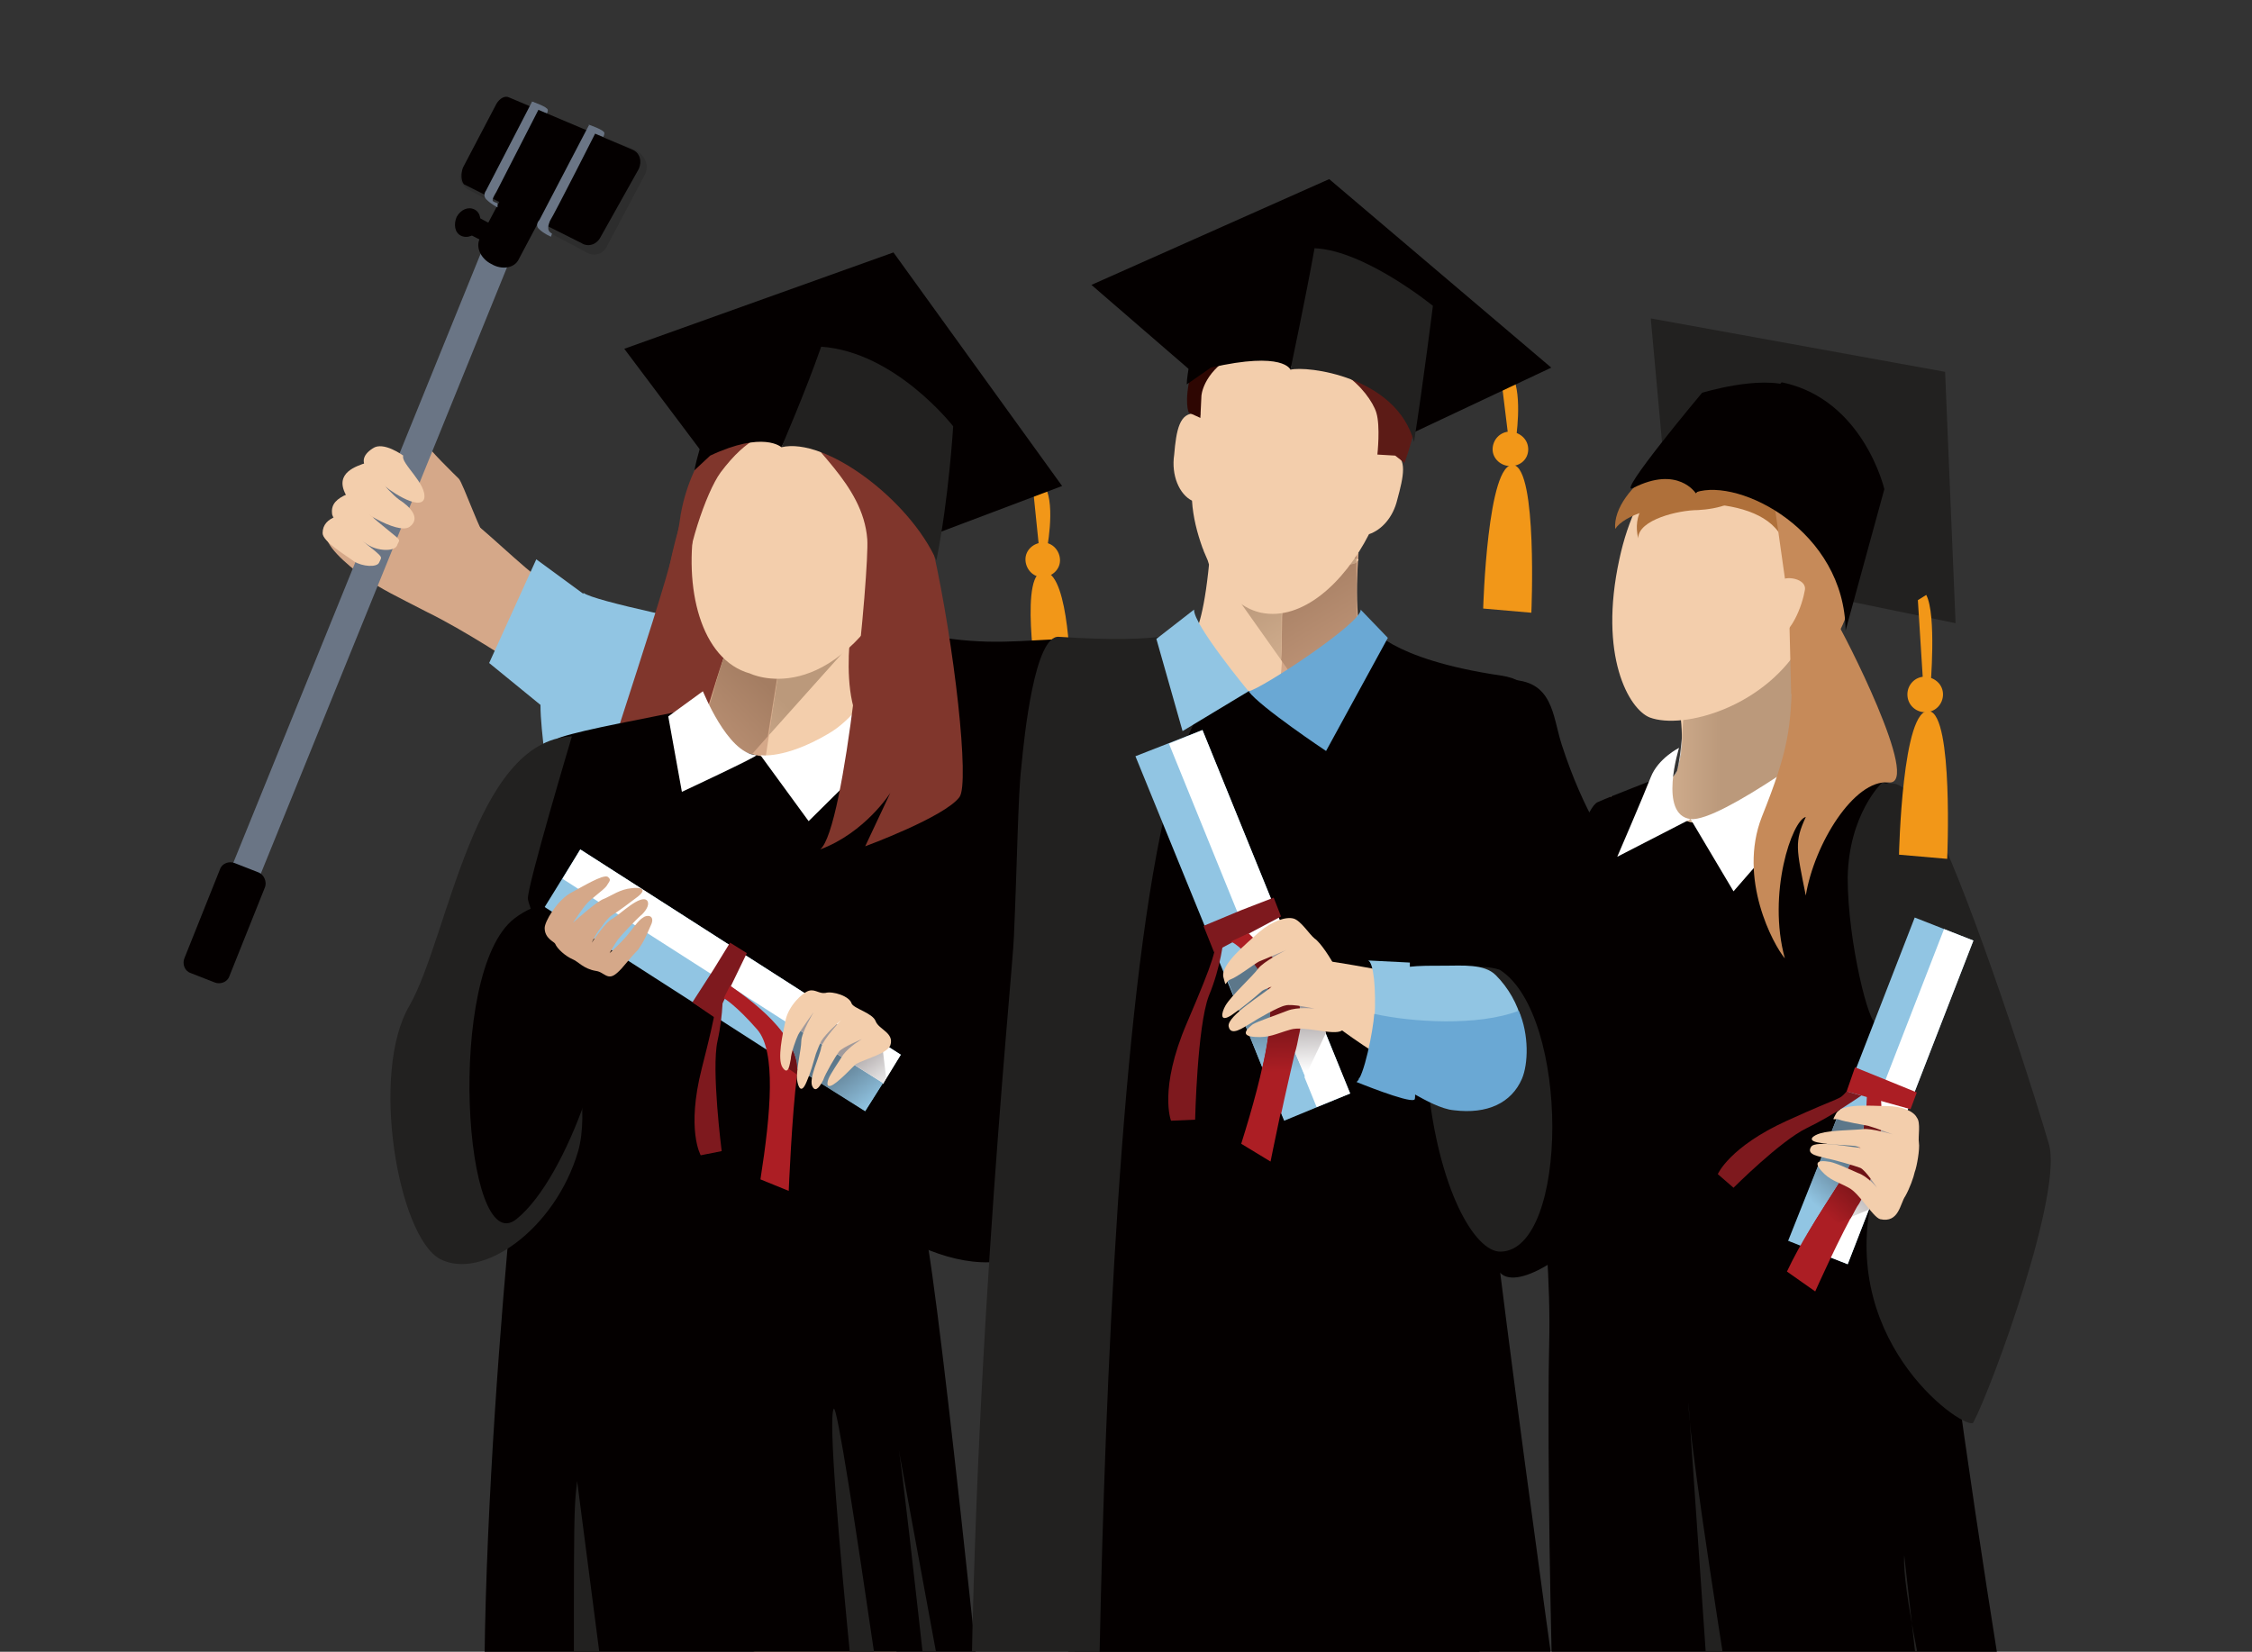 <?xml version="1.0" encoding="utf-8"?>
<!-- Generator: Adobe Illustrator 25.2.1, SVG Export Plug-In . SVG Version: 6.00 Build 0)  -->
<svg version="1.1" id="レイヤー_1" xmlns="http://www.w3.org/2000/svg" xmlns:xlink="http://www.w3.org/1999/xlink" x="0px"
	 y="0px" viewBox="0 0 215 157.7" style="enable-background:new 0 0 215 157.7;" xml:space="preserve">
<rect x="0" y="0" width="215" height="157.7" fill="#333333" stroke="none"/>
<style type="text/css">
	.st0{clip-path:url(#SVGID_2_);fill:#F29718;}
	.st1{clip-path:url(#SVGID_2_);fill:#D5A889;}
	.st2{clip-path:url(#SVGID_2_);fill:#6A7585;}
	.st3{clip-path:url(#SVGID_2_);fill:#040000;}
	.st4{clip-path:url(#SVGID_2_);fill:#2D2D2D;}
	.st5{clip-path:url(#SVGID_2_);fill:#F3CEAC;}
	.st6{clip-path:url(#SVGID_2_);fill:#91C5E3;}
	.st7{clip-path:url(#SVGID_2_);fill:#80362C;}
	.st8{clip-path:url(#SVGID_2_);fill:url(#SVGID_3_);}
	.st9{clip-path:url(#SVGID_2_);fill:url(#SVGID_4_);}
	.st10{clip-path:url(#SVGID_2_);fill:url(#SVGID_5_);}
	.st11{clip-path:url(#SVGID_2_);fill:#FFFFFF;}
	.st12{clip-path:url(#SVGID_2_);fill:#222120;}
	.st13{clip-path:url(#SVGID_2_);fill:#7E191E;}
	.st14{clip-path:url(#SVGID_2_);fill:#AC1E24;}
	.st15{clip-path:url(#SVGID_2_);fill:url(#SVGID_6_);}
	.st16{clip-path:url(#SVGID_2_);fill:url(#SVGID_7_);}
	.st17{clip-path:url(#SVGID_2_);fill:url(#SVGID_8_);}
	.st18{clip-path:url(#SVGID_2_);fill:url(#SVGID_9_);}
	.st19{clip-path:url(#SVGID_2_);fill:url(#SVGID_10_);}
	.st20{clip-path:url(#SVGID_2_);fill:url(#SVGID_11_);}
	.st21{clip-path:url(#SVGID_2_);fill:#AF703A;}
	.st22{clip-path:url(#SVGID_2_);fill:#C68A59;}
	.st23{clip-path:url(#SVGID_2_);fill:url(#SVGID_12_);}
	.st24{clip-path:url(#SVGID_2_);fill:url(#SVGID_13_);}
	.st25{clip-path:url(#SVGID_2_);fill:url(#SVGID_14_);}
	.st26{clip-path:url(#SVGID_2_);fill:url(#SVGID_15_);}
	.st27{clip-path:url(#SVGID_2_);fill:url(#SVGID_16_);}
	.st28{clip-path:url(#SVGID_2_);fill:url(#SVGID_17_);}
	.st29{clip-path:url(#SVGID_2_);fill:url(#SVGID_18_);}
	.st30{clip-path:url(#SVGID_2_);fill:url(#SVGID_19_);}
	.st31{clip-path:url(#SVGID_2_);fill:#2E0602;}
	.st32{clip-path:url(#SVGID_2_);fill:#5C1B16;}
	.st33{clip-path:url(#SVGID_2_);fill:#6AA8D4;}
	.st34{clip-path:url(#SVGID_2_);fill:url(#SVGID_20_);}
	.st35{clip-path:url(#SVGID_2_);fill:url(#SVGID_21_);}
	.st36{clip-path:url(#SVGID_2_);fill:url(#SVGID_22_);}
	.st37{clip-path:url(#SVGID_2_);fill:url(#SVGID_23_);}
	.st38{clip-path:url(#SVGID_2_);fill:url(#SVGID_24_);}
</style>
<g>
	<g>
		<defs>
			<polyline id="SVGID_1_" points="209.7,157.7 5.3,157.7 5.3,0 209.7,0 209.7,157.7 			"/>
		</defs>
		<clipPath id="SVGID_2_">
			<use xlink:href="#SVGID_1_"  style="overflow:visible;"/>
		</clipPath>
		<path class="st0" d="M99.8,46.5c1,1.9,0.1,6.2,0.1,6.2l-0.7-0.4l-0.5-4.9L99.8,46.5z"/>
		<path class="st0" d="M99,65.3l3.2-0.7c0,0-0.1-9.6-2.4-10C97.2,54.1,99,65.3,99,65.3z"/>
		<path class="st0" d="M101.2,53.5c0,0.9-0.8,1.6-1.7,1.6c-0.9,0-1.6-0.8-1.6-1.7c0-0.9,0.8-1.6,1.7-1.6
			C100.5,51.8,101.2,52.6,101.2,53.5z"/>
		<path class="st1" d="M52.2,55.8c-2.3-1.6-6.4-5.7-7.4-6.2c-1-0.6-1.6-4-3.5-4.7c-3.2-1.3-4.3-3.1-6,0.2c-0.8,1.6-3.7,4.9-4.1,5.9
			c-0.3,0.9,1.7,2.8,3.7,4.2c1.6,1.1,2.9,1.7,5.8,3.2c3.7,1.8,8.5,5,8.5,5L52.2,55.8z"/>
		<path class="st1" d="M46.6,51.7c-0.6-0.4-2.4-5.6-2.8-6c-0.3-0.3-3-2.9-3.3-3.6c-0.3-0.7-0.9-1.1-1,0c-0.1,1,1,2,1.2,3.1
			c0.2,1.1-0.5,2.4,0.5,3.5C42.3,49.7,46.6,51.7,46.6,51.7z"/>
		<path class="st2" d="M21.9,90.8c-0.2,0.6-1,0.8-1.7,0.5c-0.7-0.3-1.1-1-0.9-1.6l27-66.5c0.2-0.6,1-0.8,1.7-0.5
			c0.7,0.3,1.1,1,0.9,1.6L21.9,90.8z"/>
		<path class="st3" d="M21.9,93.2c-0.2,0.6-0.9,0.8-1.4,0.6l-2.3-0.9c-0.6-0.2-0.8-0.9-0.6-1.4l3.4-8.5c0.2-0.6,0.9-0.8,1.4-0.6
			l2.3,0.9c0.5,0.2,0.8,0.9,0.6,1.4L21.9,93.2z"/>
		<path class="st2" d="M56.2,11.9c0,0,1.5,0.5,1.5,0.8c0,0.3-0.2,0.5-0.2,0.5l-1-0.2L56.2,11.9z"/>
		<path class="st2" d="M50.8,9.7c0,0,1.5,0.5,1.5,0.8c0,0.3-0.2,0.5-0.2,0.5l-1-0.2L50.8,9.7z"/>
		<path class="st4" d="M57.9,23.6c-0.4,0.7-1.2,0.9-1.9,0.5l-11.3-6c-0.4-0.2-1-1-0.7-1.5l3.5-6.4c0.3-0.5,0.8-0.8,1.3-0.7l11.8,4.8
			c0.7,0.3,1.5,1.3,1,2.3L57.9,23.6z"/>
		<path class="st3" d="M57.3,22.7c-0.4,0.7-1.2,0.9-1.8,0.5l-11.2-5.6C44,17.3,44,16.5,44.2,16l3.2-6.1c0.3-0.5,0.8-0.8,1.2-0.6
			l11.8,5c0.7,0.3,0.9,1.1,0.6,1.8L57.3,22.7z"/>
		<path class="st3" d="M49.5,24.8c-0.4,0.8-1.6,1-2.6,0.4c-1-0.5-1.5-1.6-1.1-2.4l4.4-8.3c0.4-0.8,1.6-1,2.6-0.4
			c1.1,0.6,1.6,1.6,1.1,2.4L49.5,24.8z"/>
		<path class="st3" d="M45.7,21.8c-0.3,0.7-1.1,1-1.7,0.7c-0.6-0.3-0.7-1.1-0.4-1.8c0.4-0.7,1.1-1,1.7-0.7
			C45.9,20.3,46,21.1,45.7,21.8z"/>
		<polygon class="st3" points="47.2,23.6 44.3,22.1 45.2,20.5 48,22 		"/>
		<path class="st2" d="M47.5,19.4c-0.5-0.2-0.7-0.1-0.1-1.1c0.4-0.8,4.2-8.2,4.2-8.2l-0.8-0.4l-4.4,8.5c0,0-0.4,0.5,0.1,0.9
			c0.4,0.4,1,0.7,1,0.7L47.5,19.4z"/>
		<path class="st2" d="M52.7,22.3c-0.6-0.3-0.3-0.9-0.2-1.2c0.5-0.8,4.5-8.7,4.5-8.7l-0.8-0.4l-4.7,9c0,0-0.5,0.5,0,0.9
			c0.4,0.4,1.1,0.7,1.1,0.7L52.7,22.3z"/>
		<path class="st5" d="M38.5,43.5c-0.3,0.7,2.3,2.7,2,4.1c-0.4,1.3-3.7-1-4.1-1.5c-0.4-0.5-3-1.9-0.8-3.3
			C36.6,42.1,38.5,43.5,38.5,43.5z"/>
		<path class="st5" d="M34.9,44.2c-0.8,0.3-3,0.9-1.9,3c0.7,1.3,5,3.9,6.1,3.1c1.1-0.8,0.1-1.9-1-2.6C37,46.9,34.9,44.2,34.9,44.2z"
			/>
		<path class="st5" d="M33.1,47.2c-0.9,0.4-1.5,0.9-1.4,1.8c0,0.9,2.5,2.4,3.4,3c0.9,0.6,2.5,0.7,2.8,0.1c0.2-0.6,0.5-0.4-0.5-1.2
			c-1-0.8-1.7-1.4-2.5-2.1C34.1,48,33.1,47.2,33.1,47.2z"/>
		<path class="st5" d="M32.1,49.3c-0.8,0.3-1.3,0.8-1.3,1.6c0,0.8,2.2,2.1,3,2.7c0.8,0.5,2.2,0.6,2.4,0.1c0.2-0.5,0.4-0.4-0.4-1.1
			c-0.9-0.7-1.5-1.2-2.1-1.9C33,50,32.1,49.3,32.1,49.3z"/>
		<path class="st6" d="M71.4,60.4c-4.3-0.9-14.7-3-15.7-3.8l0,0.1l-4.5-3.3l-4.5,9.9l4.9,4c0,1.4,0.2,3,0.4,4.9
			c0.4,3.4,12.2,9.7,15.4,8.8C70.6,80,75.7,61.3,71.4,60.4"/>
		<path class="st3" d="M102,61c-4.5,0.1-7.5,0.7-13.1-0.3c-5.6-1.1-13.9,22.2-13.9,22.2l28.9,0.5L102,61z"/>
		<path class="st5" d="M93.5,222.1c-0.6-1.5-1.8-27.5-5.6-40.6c-1.6-5.5-2-20.5-2.4-24.9c-0.4-4.4-16.5,2.2-16.5,2.2
			c0.8,7.2,5,19.6,5.4,23.3c2.6,21.5,9.6,27.1,12,42.8c1,6.4,3.9,20.4,11.4,14.4C101.9,236.1,95.9,228.2,93.5,222.1z"/>
		<path class="st3" d="M91.3,70.6c1.9,0,4.8,6.4,5.9,11c1.1,4.6,7.2,36.4-0.5,38.6c-7.8,2.1-18.7-6.6-20.4-12.3
			c-1.7-5.7,2.4-14.2,3.5-13.9c1.1,0.3,8.3,2.9,8-2.1c-0.3-5.1-0.5-12.6-0.3-15.3C87.8,73.8,91.3,70.6,91.3,70.6"/>
		<path class="st7" d="M69.3,40.2c0.6-0.7-3.6,3.5-4.4,9.5c-0.7,5.2-6.3,20.1-11.8,39.1c-0.9,3.1,34.2-13.4,34.7-15
			c0.4-1.6-2.5-29.3-2.5-29.3L69.3,40.2"/>
		<path class="st1" d="M76.5,79c1.8-1.1,1.4-20.7,1.4-20.7l-7.3-0.5l-3.1,10l-0.4,0.4C53.7,73.1,73.9,80.6,76.5,79"/>
		<polygon class="st3" points="85.3,24.1 101.4,46.4 76.5,55.8 59.6,33.3 		"/>
		<path class="st5" d="M85,71.2c-5.7-0.7-3.6-12.3-3.6-12.3L75,59.7l-3.4,22.5C75.7,84.1,87.9,71.5,85,71.2"/>
		
			<linearGradient id="SVGID_3_" gradientUnits="userSpaceOnUse" x1="-494.54" y1="-309.497" x2="-493.54" y2="-309.497" gradientTransform="matrix(24.137 -23.354 -23.354 -24.137 4767.033 -18944.205)">
			<stop  offset="0" style="stop-color:#80362C"/>
			<stop  offset="0.527" style="stop-color:#622820"/>
			<stop  offset="1" style="stop-color:#622820"/>
		</linearGradient>
		<path class="st8" d="M67.8,67c-0.2,0.5-0.3,0.9-0.5,1.1l0.2-0.2L67.8,67 M81.2,59.9c-0.1,0.5-0.1,1.1-0.2,1.8l1-1.2
			C81.8,60.3,81.5,60.1,81.2,59.9 M71.5,56c-0.8,0-1.3,0.3-1.1,0.9c0,0-1,4.7-2,8l2.2-7.1l7.3,0.5c0,0,0,0.3,0,0.9l1.9-0.3
			C77.1,57.4,73.3,56,71.5,56"/>
		
			<linearGradient id="SVGID_4_" gradientUnits="userSpaceOnUse" x1="-494.54" y1="-309.531" x2="-493.54" y2="-309.531" gradientTransform="matrix(24.137 -23.354 -23.354 -24.137 4767.033 -18944.205)">
			<stop  offset="0" style="stop-color:#D5A889"/>
			<stop  offset="0.527" style="stop-color:#A47D62"/>
			<stop  offset="1" style="stop-color:#A47D62"/>
		</linearGradient>
		<path class="st9" d="M70.6,57.9L68.4,65c-0.2,0.8-0.4,1.5-0.6,2.1l-0.3,0.9l-0.2,0.2c-0.1,0.1-0.1,0.2-0.2,0.2l0,0l0,0
			c-0.2,0.1-0.5,0.2-0.8,0.3c1,1,2.7,2.7,5.5,3.3l1.5-1.7L75,59.7l3-0.4c0-0.6,0-0.9,0-0.9L70.6,57.9"/>
		
			<linearGradient id="SVGID_5_" gradientUnits="userSpaceOnUse" x1="-494.54" y1="-309.593" x2="-493.54" y2="-309.593" gradientTransform="matrix(24.137 -23.354 -23.354 -24.137 4767.033 -18944.205)">
			<stop  offset="0" style="stop-color:#F3CEAC"/>
			<stop  offset="0.527" style="stop-color:#BB997B"/>
			<stop  offset="1" style="stop-color:#BB997B"/>
		</linearGradient>
		<path class="st10" d="M79.9,59l-1.9,0.3l-3,0.4l-1.6,10.5l7.7-8.6c0-0.7,0.1-1.3,0.2-1.8C80.8,59.6,80.3,59.3,79.9,59"/>
		<path class="st5" d="M82.6,35.2c-9-3.1-14.2,3.5-15.8,11.6c-0.1,0.3-0.4,2.3-0.4,2.7c-1.2,6.6,0.5,13.5,5.2,14.8
			c0,0,7.7,3.8,14.5-9.4C89.9,47.6,92.3,38.5,82.6,35.2z"/>
		<path class="st7" d="M80.9,40.8c-3.9,1.8-7-2.5-12.1,4.3c-1.4,1.9-3.4,7.9-3.3,10.8c0.1,3-1.8-0.6-1.8-0.6S65.8,40,75.2,35.8
			c4-1.8,10-0.2,10,0.3C85.2,36.7,80.9,40.8,80.9,40.8z"/>
		<path class="st3" d="M65.4,67.8c-3.7,0.8-9.5,1.8-11.9,2.6c-2.4,0.8-3.6,12.9-4.4,17.3c0,0,1.3,12.5,0.9,16.1
			c-1.5,12.7-6,59.7-2.4,78.6c0,0,7.8,1.2,12.9-0.1c5.1-1.3,9.1,0.5,11.5,2.1c2.4,1.6,10.4-0.3,12.6-0.8c2.1-0.5,11-2.1,11-2.1
			s-5-50.1-7-62.5c-2.4-15.7-0.3-22.8,2.4-29.7c2.7-7,0.3-16.7,0.3-16.7s-5.6-3-7-3.2c-0.6-0.1-1.4,0.7-2.8,1.5
			c-1.7,1-4.4,2-8.8,1.3C67.9,71.4,65.9,67.7,65.4,67.8"/>
		<path class="st11" d="M72.6,72.1l4.6,6.3l9.6-9.5l-3.8-2.9c0,0-1.5,2.7-4,4.1C74.9,72.5,72.6,72.1,72.6,72.1z"/>
		<path class="st11" d="M72.2,72.1c0.4,0-7.1,3.5-7.1,3.5l-1.3-7.2l3.3-2.4C67.1,65.9,69.4,71.9,72.2,72.1z"/>
		<path class="st12" d="M60.4,182.3c-2.7,0.8-5.6,0.5-5.6,0.5c0-38-0.1-38,0.3-41.4L60.4,182.3z"/>
		<path class="st12" d="M79.6,134.5c-1.1,1.7,4.3,49.4,4.3,49.4l3.2-0.5C87.1,183.4,80.2,133.6,79.6,134.5z"/>
		<path class="st12" d="M85.8,138.4c0.5,2.4,5,44.2,5,44.2l3-0.8L85.8,138.4z"/>
		<path class="st7" d="M89.1,52.6c0.5-3.1,1-8.7-3.1-14.1c-3.9-5.1-7.6-4.1-7.9-3.4c-0.2,0.5-2.4,4.4-2.4,4.4
			c1.4,3.2,6.7,6.6,7.1,12c0.2,2.9-2.1,27.7-4.5,29.6c4.3-1.6,6.7-5.4,6.7-5.4l-2.4,5.1c0,0,7.6-2.8,9-4.7
			C92.6,74.8,91.1,61.5,89.1,52.6z"/>
		<path class="st12" d="M54.6,70.3C45.2,70.7,42.8,89.5,39.1,96c-3.8,6.4-1.1,22,2.9,24.2c4,2.1,11-2.8,13.2-10.3
			c2.1-7.5-4.8-23-4.8-24.1C50.3,84.7,54.6,70.3,54.6,70.3z"/>
		<path class="st3" d="M49.1,87.7c-6.6,5.1-4.8,32.7,0.2,28.7c5-4,9.6-18.3,8.6-23.1C57,88.5,53.8,84.1,49.1,87.7z"/>
		<polyline class="st6" points="52,86.6 82.5,106.2 86,100.7 55.4,81.1 52,86.6 		"/>
		<polyline class="st11" points="53.7,83.9 84.3,103.5 86,100.7 55.4,81.1 53.7,83.9 		"/>
		<polygon class="st13" points="71.3,91 69.7,90 68.1,92.6 66.1,95.7 68.3,97.2 		"/>
		<path class="st13" d="M68.3,94.3c0.2,1.2,0.2,1.8-1.3,7.7c-1.5,5.9-0.1,8.3-0.1,8.3l2-0.4c0,0-1-7.8-0.4-10.5
			c0.6-2.7,0.5-4.9,0.5-4.9L68.3,94.3z"/>
		<path class="st14" d="M69.7,94.1c1.7,1.2,6.8,4.7,6.4,8.5c-0.5,3.8-0.8,11.1-0.8,11.1l-2.7-1.1c1-6.4,1.5-12.2-0.3-14.3
			c-2.1-2.4-3.2-3-3.2-3L69.7,94.1"/>
		
			<linearGradient id="SVGID_6_" gradientUnits="userSpaceOnUse" x1="-510.702" y1="-303.39" x2="-509.702" y2="-303.39" gradientTransform="matrix(-5.684 -7.628 -7.628 5.684 -5133.399 -2063.414)">
			<stop  offset="0" style="stop-color:#040000"/>
			<stop  offset="0.207" style="stop-color:#040000"/>
			<stop  offset="0.788" style="stop-color:#030000"/>
			<stop  offset="1" style="stop-color:#030000"/>
		</linearGradient>
		<path class="st15" d="M76.1,102c0,0.2,0,0.4,0,0.6l9.4,6.9l-0.8-6.6l-0.3,0.5l0,0l-1.7,2.7L76.1,102"/>
		
			<linearGradient id="SVGID_7_" gradientUnits="userSpaceOnUse" x1="-510.702" y1="-303.377" x2="-509.702" y2="-303.377" gradientTransform="matrix(-5.684 -7.628 -7.628 5.684 -5133.399 -2063.414)">
			<stop  offset="0" style="stop-color:#91C5E3"/>
			<stop  offset="0.207" style="stop-color:#91C5E3"/>
			<stop  offset="0.788" style="stop-color:#5C778A"/>
			<stop  offset="1" style="stop-color:#5C778A"/>
		</linearGradient>
		<path class="st16" d="M75.9,98.1l-0.5,1.6c0.4,0.7,0.7,1.5,0.7,2.3l6.5,4.1l1.7-2.7L75.9,98.1"/>
		
			<linearGradient id="SVGID_8_" gradientUnits="userSpaceOnUse" x1="-510.702" y1="-303.59" x2="-509.702" y2="-303.59" gradientTransform="matrix(-5.684 -7.628 -7.628 5.684 -5133.399 -2063.414)">
			<stop  offset="0" style="stop-color:#FFFFFF"/>
			<stop  offset="0.207" style="stop-color:#FFFFFF"/>
			<stop  offset="0.788" style="stop-color:#A19A9B"/>
			<stop  offset="1" style="stop-color:#A19A9B"/>
		</linearGradient>
		<polyline class="st17" points="76.3,96.6 75.9,98.1 84.3,103.4 84.3,103.5 84.6,102.9 84.3,100.4 78.1,96.7 76.3,96.6 		"/>
		
			<linearGradient id="SVGID_9_" gradientUnits="userSpaceOnUse" x1="-510.702" y1="-303.077" x2="-509.702" y2="-303.077" gradientTransform="matrix(-5.684 -7.628 -7.628 5.684 -5133.399 -2063.414)">
			<stop  offset="0" style="stop-color:#AC1E24"/>
			<stop  offset="0.207" style="stop-color:#AC1E24"/>
			<stop  offset="0.788" style="stop-color:#6D1216"/>
			<stop  offset="1" style="stop-color:#6D1216"/>
		</linearGradient>
		<path class="st18" d="M75.4,99.7l-0.6,2l1.3,0.9c0-0.2,0-0.4,0-0.6C76.1,101.2,75.8,100.5,75.4,99.7"/>
		<path class="st5" d="M85,99.8c0.4-1.2-1.1-1.5-1.4-2.3c-0.3-0.8-2.1-1.2-2.3-1.7c-0.2-0.7-1.8-1.2-2.5-1c-0.6,0.1-1-0.4-1.6-0.2
			c-0.6,0.2-1.9,1.4-2.2,2.8c-0.3,1.4-0.8,3.7-0.3,4.5c0.6,0.9,0.7-0.4,0.8-0.8c0-0.5,0.5-1.9,0.7-2.3c0.2-0.4,1.5-2.2,1.5-2.2
			s-1.2,2-1.2,2.8c0,0.8-0.5,2.7-0.4,3.7c0.1,0.7,0.4,1.4,0.9,0.2c0.4-0.9,0.6-1.7,0.9-2.7c0.1-0.3,0.4-1,0.5-1.2
			c0.5-0.8,1.9-2,1.9-2s-1.7,1.8-1.9,2.6c-0.1,0.8-1.3,3.1-0.8,3.8c0.3,0.5,0.7-0.1,1-0.7c0.2-0.6,1.2-2.3,1.5-2.7
			c0.3-0.4,2.2-1.2,2.2-1.2s-1.2,0.7-1.8,1.5c-0.5,0.8-1.2,1.8-1.4,2.3c-0.2,0.5-0.2,1.1,0.8,0.3c0.6-0.5,0.9-0.8,1.8-1.7
			C82.6,101.1,84.7,100.6,85,99.8z"/>
		<path class="st1" d="M58.9,92.9c-0.9,0.8-1.2-0.1-2-0.2c-1.2-0.2-1.7-0.9-2.2-1.1c-0.7-0.3-1.5-1-1.7-1.5c-0.1-0.2-1-0.5-1-1.5
			c0-0.6,1.1-2.5,2.4-3.3c1.3-0.7,3.1-1.8,3.6-1.6c0.4,0.3,0.2,0.4-0.1,0.9c-0.3,0.4-1.6,1.3-1.9,1.7c-0.3,0.3-1.3,1.8-1.3,1.8
			s2.3-2.1,3-2.3c0.7-0.3,1.5-0.9,2.6-1c0.7-0.1,1.6,0,0.6,0.8c-0.8,0.6-1.7,1.3-2.5,1.8c-0.3,0.2-0.8,0.8-0.9,1
			c-0.6,0.7-1,1.6-1,1.6s1.3-2,2-2.3c0.7-0.4,2.7-2.4,3.3-1.7c0.2,0.3,0,0.8-0.5,1.3c-0.5,0.4-2,2-2.3,2.4c-0.3,0.4-0.8,1.3-0.8,1.3
			s1-0.9,1.6-1.6c0.6-0.7,1.1-1.5,1.6-1.8c0.4-0.3,1.1-0.2,0.8,0.6c-0.5,1.1-0.6,1.5-1.3,2.5C60,91.6,59.5,92.4,58.9,92.9z"/>
		<path class="st3" d="M66.3,44.9c0.3-1.8,2.7-9.7,4.1-10.4c2.4-1.2,6.2-2.1,7.8-1.1c-1,5-3.6,9.3-3.6,9.3s-1.7-1.6-6.8,0.8
			L66.3,44.9z"/>
		<path class="st12" d="M74.6,42.7c4.2-1,12.2,5,14.8,10.8c1.2-6,1.6-12.8,1.6-12.8s-5.5-7.1-12.6-7.6
			C76.9,37.4,74.6,42.7,74.6,42.7z"/>
		<path class="st5" d="M181.5,82.4c-1.2-2.8-7-7.8-8.2-8.5c0,0-1.9-6.1-1.5-14.7l-6,6.4v0l0,0l0,0v0l-5.8,0.3c0.9,3.9,0.6,6.4,0,8.1
			c-4.8,3.2-6.2,2-6.2,2C150.4,90.6,182.7,85.2,181.5,82.4"/>
		
			<linearGradient id="SVGID_10_" gradientUnits="userSpaceOnUse" x1="-489.976" y1="-310.044" x2="-488.976" y2="-310.044" gradientTransform="matrix(24.497 0 0 -24.497 12151.526 -7527.308)">
			<stop  offset="0" style="stop-color:#FFFFFF"/>
			<stop  offset="7.692310e-02" style="stop-color:#FFFFFF"/>
			<stop  offset="0.643" style="stop-color:#C4BEB7"/>
			<stop  offset="1" style="stop-color:#C4BEB7"/>
		</linearGradient>
		<path class="st19" d="M160.6,70.1c-0.1,1.3-0.3,2.8-0.5,3.5c-0.1,0.2-0.2,0.3-0.3,0.5c0.1-0.1,0.2-0.1,0.2-0.2
			C160.4,72.9,160.6,71.7,160.6,70.1 M167,64.3l-2.8,1.3l1.6-0.1v0l0,0l0,0v0L167,64.3 M173.2,61.4l-1.4,0.6c0,3.8,0.5,6.9,0.9,8.9
			L173.2,61.4"/>
		
			<linearGradient id="SVGID_11_" gradientUnits="userSpaceOnUse" x1="-489.976" y1="-310.146" x2="-488.976" y2="-310.146" gradientTransform="matrix(24.497 0 0 -24.497 12151.526 -7527.308)">
			<stop  offset="0" style="stop-color:#F3CEAC"/>
			<stop  offset="7.692310e-02" style="stop-color:#F3CEAC"/>
			<stop  offset="0.643" style="stop-color:#BB997B"/>
			<stop  offset="1" style="stop-color:#BB997B"/>
		</linearGradient>
		<path class="st20" d="M171.8,62.1l-4.8,2.2l-1.2,1.2v0l0,0l0,0v0l-1.6,0.1l-3.4,1.6c0,0-0.1,1.4-0.2,2.9c0,1.6-0.2,2.9-0.6,3.8
			c-0.1,0.1-0.2,0.1-0.2,0.2c-0.2,0.2-0.5,0.4-0.8,0.6c-0.2,1,0,2.7,2.1,3.6c0.3,0.1,0.6,0.2,0.9,0.2c3.3,0,9.3-4.8,10.6-5.8
			l0.1-1.6C172.3,68.9,171.9,65.8,171.8,62.1"/>
		<path class="st3" d="M159.2,73.9c-1.9,0.8-4.9,1.9-6.7,2.7c-1.8,0.9-5.9,16.4-6.4,21.6c-0.5,5.1,2.1,18.3,1.8,30.2
			c-0.3,11.9,0.5,60.2,2.4,62.9c2.9,0.2,11,0.7,19.5,0.5c0.8,0,0.9-1,1.7-1c4.5-0.1,9.1-0.1,13.1-0.3c0.4,0,0.7,0.1,1.1,0.3
			c0.4,0.2,0.7,0.3,1,0.3c4.5-0.2,8-1.3,9.3-2.1c-4.6-24.3-13.8-82.7-12.5-93.5c0.8-6.8-3.2-20.7-3.2-20.7l-7.4-2.3
			c0,0-8.6,7.2-11.8,5.9C157.8,76.9,159.2,73.9,159.2,73.9"/>
		<path class="st12" d="M179.7,74.7c0.3,0.1,0.5,0.1,0.7,0.1c0.6,0,1.3-0.1,3.6,2.9c2.2,2.8,8.4,20.7,11.6,31.5
			c1.4,4.6-5.4,23.2-7.2,26.6c-0.5,1-12.8-7.2-9.7-21.4c0.9-4.2,3.1-3.8,1.5-5.1c-1.5-1.1-0.8-11.9-1.1-11.7
			c-0.6,0.5-2.7-7.6-2.7-13.8C176.5,77.7,179.7,74.7,179.7,74.7"/>
		<path class="st11" d="M161.4,78.2l4.1,6.9l10-11.5v-3.5C175.4,70.1,164.3,78.5,161.4,78.2z"/>
		<path class="st11" d="M161.4,78.2l-7,3.6c0,0,2.5-5.8,3.2-7.6c0.7-1.8,2.7-2.8,2.7-2.8S158.3,77.8,161.4,78.2z"/>
		<polygon class="st12" points="158.7,42.5 157.6,30.4 185.7,35.5 186.7,59.5 160.5,54.1 		"/>
		<path class="st5" d="M172.2,61.1c-3.5,6.4-11.5,8.6-14.7,7.4c-2-0.8-4.9-5.9-2.9-15.1c1.6-7.5,6.2-13.8,15.1-10.3
			C178.1,46.5,175.9,54.4,172.2,61.1z"/>
		<path class="st21" d="M169.8,50.8c-2.9-4.1-13.8-3-15.6-0.3c-0.3-4,6.9-8.5,11-8.6c7.3-0.2,7.8,2.7,7.1,4.8
			C171.5,49.6,169.8,50.8,169.8,50.8z"/>
		<path class="st22" d="M172.4,45c2.7-0.1,8.2,8,2.1,17.2c-3.7,5.6-3.5,3.9-3.5,3.9l-0.2-8.1l-1.5-10.6L172.4,45z"/>
		<path class="st5" d="M170,55.5c0.3-0.6,2.6-0.3,2.3,0.9c-0.2,1.2-1.3,4.7-3.4,4.7C167.6,61.1,170,55.5,170,55.5z"/>
		<path class="st21" d="M167.4,46c-1,2.1-3.5,2.6-5.3,2.7c-1.8,0-5.7,0.9-5.7,2.7c-0.5-2.1,0.3-4.3,4.6-5.8
			C165.3,44.1,167.4,46,167.4,46z"/>
		<path class="st22" d="M171.1,64.1c-0.1,5.4-0.3,7.4-2.9,13.9c-2.3,5.9,1.1,12.2,2.2,13.5c-1.7-6.2,0.7-13.2,2-13.5
			c-1.1,2.4-0.9,3,0,7.5c0.8-4.9,4.6-11.1,7.9-10.8c3.3,0.4-4.5-14.7-4.9-15.2C174.9,59.1,171.1,64.1,171.1,64.1z"/>
		<path class="st0" d="M183.9,56.8c1,1.9,0.4,8.8,0.4,8.8l-0.7-0.4l-0.5-7.9L183.9,56.8z"/>
		<path class="st0" d="M181.3,81.6l4.6,0.4c0,0,0.6-13.7-1.7-14.1C181.6,67.4,181.3,81.6,181.3,81.6z"/>
		<path class="st0" d="M185.5,66.3c0,0.9-0.7,1.7-1.7,1.7c-0.9,0-1.7-0.7-1.7-1.7c0-0.9,0.7-1.7,1.7-1.7
			C184.8,64.7,185.5,65.4,185.5,66.3z"/>
		<path class="st3" d="M155.9,46.6c-1.7,0.8,6.6-9.1,6.6-9.1s5.5-1.7,8.5-0.6c-2.9,3.8-9.1,10.2-9.1,10.2S160.2,44.4,155.9,46.6z"/>
		<path class="st3" d="M161.9,47c4.2-1.4,14.2,3.7,14.3,13.2l3.7-13.5c0,0-2-8.6-9.8-10.2C166.7,39.6,161.9,47,161.9,47z"/>
		<polyline class="st6" points="182.8,87.6 170.8,118.5 176.4,120.7 188.4,89.8 182.8,87.6 		"/>
		<polyline class="st11" points="185.6,88.7 173.6,119.6 176.4,120.7 188.4,89.8 185.6,88.7 		"/>
		<polygon class="st14" points="182.4,105.9 183,104.3 180.3,103.2 177.1,101.9 176.3,104.2 		"/>
		<path class="st13" d="M176.3,104.2c-0.8,0.9-0.2,0.3-5.7,2.8c-5.5,2.5-6.6,5.1-6.6,5.1l1.5,1.3c0,0,4.5-4.5,7-5.7
			c2.5-1.2,5.2-3.1,5.2-3.1L176.3,104.2"/>
		<path class="st14" d="M179.5,103.5c0.1,2.1,0.7,6.5-2,11.3c-1.9,3.3-4.2,8.5-4.2,8.5l-2.7-1.9c2.6-5.5,6.7-10.3,7.2-12.9
			c0.6-3.1,0.4-5,0.4-5L179.5,103.5"/>
		
			<linearGradient id="SVGID_12_" gradientUnits="userSpaceOnUse" x1="-498.328" y1="-321.729" x2="-497.328" y2="-321.729" gradientTransform="matrix(6.177 -6.829 -6.829 -6.177 1052.225 -5274.685)">
			<stop  offset="0" style="stop-color:#91C5E3"/>
			<stop  offset="0.207" style="stop-color:#91C5E3"/>
			<stop  offset="0.788" style="stop-color:#5C778A"/>
			<stop  offset="1" style="stop-color:#5C778A"/>
		</linearGradient>
		<path class="st23" d="M175.6,106.2l-4.9,12.3l1.8-0.7c2.4-4,4.9-7.3,5.3-9.4c0.1-0.7,0.2-1.3,0.3-1.9L175.6,106.2"/>
		
			<linearGradient id="SVGID_13_" gradientUnits="userSpaceOnUse" x1="-498.328" y1="-322.324" x2="-497.328" y2="-322.324" gradientTransform="matrix(6.177 -6.829 -6.829 -6.177 1052.225 -5274.685)">
			<stop  offset="0" style="stop-color:#040000"/>
			<stop  offset="0.207" style="stop-color:#040000"/>
			<stop  offset="0.788" style="stop-color:#030000"/>
			<stop  offset="1" style="stop-color:#030000"/>
		</linearGradient>
		<path class="st24" d="M178.8,114.7l-0.3,0.9l0.2-0.1l0-0.1C178.7,115.2,178.7,114.9,178.8,114.7"/>
		
			<linearGradient id="SVGID_14_" gradientUnits="userSpaceOnUse" x1="-498.328" y1="-322.257" x2="-497.328" y2="-322.257" gradientTransform="matrix(6.177 -6.829 -6.829 -6.177 1052.225 -5274.685)">
			<stop  offset="0" style="stop-color:#222120"/>
			<stop  offset="0.207" style="stop-color:#222120"/>
			<stop  offset="0.788" style="stop-color:#151413"/>
			<stop  offset="1" style="stop-color:#151413"/>
		</linearGradient>
		<path class="st25" d="M180,111.6l-1.2,3.1c0,0.2-0.1,0.5-0.1,0.7L180,111.6"/>
		
			<linearGradient id="SVGID_15_" gradientUnits="userSpaceOnUse" x1="-498.328" y1="-322.066" x2="-497.328" y2="-322.066" gradientTransform="matrix(6.177 -6.829 -6.829 -6.177 1052.225 -5274.685)">
			<stop  offset="0" style="stop-color:#FFFFFF"/>
			<stop  offset="0.207" style="stop-color:#FFFFFF"/>
			<stop  offset="0.788" style="stop-color:#A19A9B"/>
			<stop  offset="1" style="stop-color:#A19A9B"/>
		</linearGradient>
		<path class="st26" d="M179.6,106.8c0,2.2-0.4,5.1-2.1,8c-0.3,0.4-0.5,0.9-0.8,1.4l1.7-0.7l1.6-4l1-2.9l-0.2-1.7L179.6,106.8"/>
		
			<linearGradient id="SVGID_16_" gradientUnits="userSpaceOnUse" x1="-498.328" y1="-321.952" x2="-497.328" y2="-321.952" gradientTransform="matrix(6.177 -6.829 -6.829 -6.177 1052.225 -5274.685)">
			<stop  offset="0" style="stop-color:#AC1E24"/>
			<stop  offset="0.207" style="stop-color:#AC1E24"/>
			<stop  offset="0.788" style="stop-color:#6D1216"/>
			<stop  offset="1" style="stop-color:#6D1216"/>
		</linearGradient>
		<path class="st27" d="M178.1,106.6c-0.1,0.6-0.2,1.2-0.3,1.9c-0.4,2.1-3,5.4-5.3,9.4l4.2-1.6c0.3-0.5,0.5-1,0.8-1.4
			c1.7-3,2.1-5.8,2.1-8L178.1,106.6"/>
		<path class="st5" d="M179.5,116.4c1.8,0.4,1.9-1.5,2.4-2.2c0.4-0.7,0.8-1.8,0.9-2.3c0.2-0.5,0.5-2.2,0.4-2.8
			c-0.1-0.6,0.2-1.9-0.2-2.4c-0.3-0.6-1.4-1.1-2.9-1.1c-1.5,0-4.2-0.3-4.8,0.7c-0.5,0.9-0.2,0.4,0.3,0.6c0.5,0.2,2.4,0.5,2.8,0.6
			c0.4,0.1,2.3,0.8,2.3,0.8s-2.1-0.6-2.8-0.5c-0.8,0.1-3.1,0.1-4.1,0.4c-0.7,0.2-1.4,0.7-0.1,0.9c1,0.2,2.3,0.2,3.3,0.3
			c0.3,0,1.1,0.4,1.2,0.4c0.9,0.3,2.3,1.3,2.3,1.3s-1.9-1.5-2.7-1.5c-0.8,0-4.5-0.8-4.9-0.1c-0.5,0.8,0.9,0.9,1.5,1.1
			c0.6,0.1,2.7,0.7,3.2,0.9c0.5,0.2,1.6,1.9,1.6,1.9s-0.9-1.1-1.8-1.4c-0.9-0.4-2.4-1.1-2.9-1.1c-0.6-0.1-1.5-0.1-0.6,0.9
			c0.8,0.9,1.5,1,2.6,1.6C177.5,113.9,178.8,116.2,179.5,116.4z"/>
		<path class="st0" d="M144.4,35.9c1,1.9,0.3,6.2,0.3,6.2l-0.7-0.4l-0.6-4.9L144.4,35.9z"/>
		<path class="st0" d="M141.6,58.1l4.6,0.4c0,0,0.6-13.7-1.7-14.1C142,44,141.6,58.1,141.6,58.1z"/>
		<path class="st0" d="M145.9,42.9c0,0.9-0.7,1.6-1.7,1.6c-0.9,0-1.7-0.7-1.7-1.6c0-0.9,0.7-1.7,1.7-1.7
			C145.2,41.3,145.9,42,145.9,42.9z"/>
		<polygon class="st3" points="126.9,17.1 148.1,35.1 125.6,45.7 104.2,27.2 		"/>
		<path class="st1" d="M129.7,52.8c-0.3,4.1-0.2,7.9,1,11.5c0.6,1.9-14.1,2.9-15.3-2.1c-0.4-1.6-1.5,0.6,0.9-11.1
			C116.6,49.6,129.7,52.8,129.7,52.8"/>
		<path class="st5" d="M113.2,62.2c-0.4-1.6,1.7,1.5,2.5-11.8c0.1-1.6,14,3,14,3c-0.2,0.9-3.6,0-3.6,0.9c-1.4,1.4-2.1,1.6-3.2,2.3
			c-1.1,0.6,0.5,8.1-1.8,11.7C116.1,68.8,113.6,64.4,113.2,62.2"/>
		
			<linearGradient id="SVGID_17_" gradientUnits="userSpaceOnUse" x1="-498.645" y1="-304.602" x2="-497.645" y2="-304.602" gradientTransform="matrix(-16.692 -27.41 27.41 -16.692 165.614 -18678.557)">
			<stop  offset="0" style="stop-color:#FFFFFF"/>
			<stop  offset="0.207" style="stop-color:#FFFFFF"/>
			<stop  offset="0.788" style="stop-color:#C4BEB7"/>
			<stop  offset="1" style="stop-color:#C4BEB7"/>
		</linearGradient>
		<path class="st28" d="M129.8,60.5c0,0.1,0,0.1,0,0.2c0,0,0,0,0,0C129.8,60.6,129.8,60.6,129.8,60.5 M129.5,55.7c0,0.3,0,0.6,0,0.9
			C129.5,56.4,129.5,56,129.5,55.7 M128.4,52c-0.4,0-0.9,0.1-1.4,0.2c1.1,0.3,2,0.5,2.4,0.6c0,0,0,0,0,0C129.4,52.2,129,52,128.4,52
			"/>
		
			<linearGradient id="SVGID_18_" gradientUnits="userSpaceOnUse" x1="-498.645" y1="-304.722" x2="-497.645" y2="-304.722" gradientTransform="matrix(-16.692 -27.41 27.41 -16.692 165.614 -18678.557)">
			<stop  offset="0" style="stop-color:#D5A889"/>
			<stop  offset="0.207" style="stop-color:#D5A889"/>
			<stop  offset="0.788" style="stop-color:#A47D62"/>
			<stop  offset="1" style="stop-color:#A47D62"/>
		</linearGradient>
		<path class="st29" d="M129.5,53.7c-0.7,0.5-3.4-0.1-3.5,0.7c-1.4,1.4-2.1,1.6-3.2,2.3c-0.6,0.4-0.3,3.3-0.5,6.3l1.4,2
			c2.5-1.2,4.8-3.1,6.1-4.3c0-0.1,0-0.1,0-0.2c-0.3-0.8-0.3-2.3-0.3-3.9c0-0.3,0-0.6,0-0.9C129.5,55,129.5,54.3,129.5,53.7
			 M127,52.2c-0.2,0.1-0.5,0.1-0.7,0.2c1.6,0.5,2.8,0.9,3.2,1c0-0.2,0-0.5,0-0.7C129,52.7,128.1,52.5,127,52.2"/>
		
			<linearGradient id="SVGID_19_" gradientUnits="userSpaceOnUse" x1="-498.645" y1="-304.738" x2="-497.645" y2="-304.738" gradientTransform="matrix(-16.692 -27.41 27.41 -16.692 165.614 -18678.557)">
			<stop  offset="0" style="stop-color:#F3CEAC"/>
			<stop  offset="0.207" style="stop-color:#F3CEAC"/>
			<stop  offset="0.788" style="stop-color:#BB997B"/>
			<stop  offset="1" style="stop-color:#BB997B"/>
		</linearGradient>
		<path class="st30" d="M126.3,52.4c-2.1,0.8-4.6,2.2-4.6,2.2l-5.7-0.5l6.3,8.9c0.2-3-0.2-5.9,0.5-6.3c1.1-0.7,1.8-0.9,3.2-2.3
			c0-0.8,2.8-0.2,3.5-0.7c0-0.1,0-0.2,0-0.3C129.1,53.3,127.9,52.9,126.3,52.4"/>
		<path class="st5" d="M114.2,39.5c0.1,0,0.3,0.1,0.4,0.1c-1.5-5.3,2.6-10,11.1-8.4l0,0.1l0.1,0c8,1.5,8.2,6.4,7.2,12
			c1.4,0.4,1,2.2,0.4,4.4c-0.4,1.7-1.5,2.9-2.7,3.3c-2.4,4.7-6.4,8.3-10.3,7.5c-1.4-0.3-2.6-1.2-3.6-2.4l-0.1-0.1
			c-0.3-0.4-0.6-0.7-0.8-1.1l-0.1-0.3c-0.2-0.3-0.4-0.7-0.5-1.1c-0.1-0.2-0.2-0.5-0.3-0.7c-0.1-0.2-0.1-0.3-0.2-0.5
			c-0.5-1.4-0.9-2.9-1-4.5c-1.2-0.6-2-2.4-1.7-4.4C112.3,41.1,112.6,39.3,114.2,39.5z"/>
		<path class="st31" d="M123.1,30.3l0.3-0.5c0,0,0.8-4.2,0.4-4.3c-0.2,0-1.1,1.2-1.7,2.3l0.9-1.6l-3.5,2l0.1-1.3l-1.3,1.4
			c0,0,0.6-1.4-0.3-0.8c-0.9,0.5-1.6,1.7-1.6,1.7s-0.8,0.5-0.4-0.6c-1.1,0.2-1.5,3.1-1.8,5.1c-0.2,0.6-0.4,1.2-0.5,1.9
			c-0.7,2.9-0.2,3.8-0.2,3.8l1.1,0.5l0.1-2.1c0,0,0.1-2.1,2.9-3.8c2.8-1.6,7.3,0.5,7.3,0.5L123.1,30.3z"/>
		<path class="st32" d="M135,35.6c-0.5-1.9-1.1-2.7-2.2-3.5c-0.4-1.5-1.3-3.7-1.5-3.5c-0.2,0.1-0.5,0.9-0.7,1.8
			c-0.5-1.5-1.5-3.3-1.8-3.2c-0.3,0.1-0.5,1.4-0.6,2.5l0,0c0.1-1.8,0.3-4.5,0.2-3.9c-0.1,0.5-0.8,2.1-1.5,3.4
			c-0.1,0-0.2-0.1-0.4-0.1c0.4-1.3,0.7-3,0.1-4.5c0.1,1.8-1.9,2.8-3.4,4.5c-0.2,0.1-0.3,0.2-0.5,0.4c-0.1,0.2-0.2,0.4-0.3,0.7
			l-0.1,0.1c0,0-2,2.1-0.7,3.7c0.6,0.8,4.3,1.2,6.7,1.7c1.6,1,2.8,2.7,3.1,3.7c0.4,1.3,0.1,4,0.1,4l1.7,0.1l0.9,0.7
			C134.1,44,136.1,39.4,135,35.6z"/>
		<path class="st3" d="M113.3,36.7c0-1.8,2.1-10.8,3.4-11.7c2.1-1.6,7-2,8.8-1.3c-0.1,5.1-2.3,11.6-2.3,11.6s-0.6-1.8-7.6-0.2
			L113.3,36.7z"/>
		<path class="st12" d="M123.2,35.3c1.5-0.4,10.1,0.6,11.8,6.9c0.9-5.8,1.8-13,1.8-13s-6.5-5.3-11.3-5.5
			C124.7,28.2,123.2,35.3,123.2,35.3z"/>
		<path class="st3" d="M104.5,182.5c1,9.5,1.7,49.1,1.7,49.1l16.6,0.3c0,0,0.8-39.6,0.5-43.8c-1.6-29.6-4.9-34.1-4.9-34.1
			s3.8,27.8,4.7,31.6c1,3.8,4.7,45.9,4.7,45.9l16.4,0.1c-0.7-7.2-1.3-56-2.4-68.8c-0.9-10.2-3.5-24.9-7.7-40.5l-33.8,1.2
			C100.3,123.4,103.5,173,104.5,182.5z"/>
		<path class="st12" d="M103,181.9c-0.8-7.8-1.3-42.3-2.1-54.7l5.3-0.3c0,13.3,1,53.6,1.3,63.2c0.3,7.8,2.2,32.3,3.2,40.4l-4.2,0.5
			C106.5,231,103.9,191.4,103,181.9z"/>
		<path class="st12" d="M113,60.2c0,0-1.4,1.3-11.9,0.6c-2.3-0.2-3.3,9.3-3.6,12.5c-0.3,2.4-0.4,9.4-0.7,16.1
			c-0.1,3.6-4.7,47.2-4.1,89.8c0.1,3.5,29,10.3,33.6,2.5c0-13-6.4-102.3-7.1-109.3C119.1,70.6,113,60.2,113,60.2"/>
		<path class="st3" d="M130.8,59.8c0,0,1.7,3.1,12.5,4.7c6.2,0.9,0.7,7.7,1.1,10.8c0.3,3.2-2.4,23.3-3.1,26.8
			c-0.7,3.5,8.8,70.4,10.1,79.7c0.3,2.2-47.1,5.5-46.7,2.8c0-8-0.1-123.1,13.7-118.8C123.2,67.4,130.8,59.8,130.8,59.8"/>
		<path class="st3" d="M144,64.9c4.3,0,4.2,3.4,5.1,6.2C153.3,84,159,85.6,161,91.7c4.9,14.8-13.1,32.2-17.4,30.1
			c-4.3-2.2-3.6-32.1-4-35.5C139.2,82.8,144,64.9,144,64.9z"/>
		<path class="st33" d="M129.9,58.2c0.2,1.2-9.5,7.6-10.7,7.8c1.1,1.5,7.4,5.7,7.4,5.7l5.9-10.8L129.9,58.2z"/>
		<path class="st6" d="M119.2,66c0,0-5.3-6.4-5.2-7.8l-3.6,2.8l2.5,8.8L119.2,66z"/>
		<path class="st12" d="M181.8,148.5c-0.5,5.9,9.1,42.1,9.1,42.1l-4.3,0.7L181.8,148.5z"/>
		<path class="st12" d="M161.2,133.9c0,5.6,8.8,57.9,8.8,57.9h-4.8L161.2,133.9z"/>
		<path class="st12" d="M143.2,92.6c6.7,4.3,6.6,26.7,0.1,26.9c-2.5,0.1-6-6-7-16.2c-0.8-8.2-1.5-9.4,1.7-10.4
			C141.3,91.8,143.2,92.6,143.2,92.6z"/>
		<path class="st5" d="M138.9,92.3c-3.8,1.5-3.8,0.7-12.5-0.6c-1.4,4.3,0.3,5.6,0.3,5.6s10.3,8.2,13.8,6.2c3.5-2.1,3.2-2.2,3.7-4.8
			C144.6,96.4,138.9,92.3,138.9,92.3"/>
		<polyline class="st6" points="108.4,72.2 122.6,107 128.9,104.4 114.8,69.7 108.4,72.2 		"/>
		<polyline class="st11" points="111.6,71 125.7,105.7 128.9,104.4 114.8,69.7 111.6,71 		"/>
		<polygon class="st13" points="122.3,87.5 121.6,85.7 118.5,86.9 114.9,88.4 115.9,90.9 		"/>
		<path class="st13" d="M116.1,89.3c0,1.4-0.1,2.1-2.8,8.4c-2.7,6.3-1.5,9.3-1.5,9.3l2.3-0.1c0,0,0.2-8.9,1.3-11.8
			c1.2-2.9,1.4-5.4,1.4-5.4L116.1,89.3z"/>
		<path class="st14" d="M119.2,89.1c1.7,1.7,6,5.4,4.8,9.6c-1.1,4.2-2.7,12.2-2.7,12.2l-2.8-1.7c2.2-7,3.7-13.5,2.1-16
			c-2-3-3.1-3.3-3.1-3.3L119.2,89.1"/>
		<path class="st6" d="M142.8,93.1c-1.1-1.1-3.2-0.9-4.9-0.9c-1.6,0-2.4,0-3.3,0.1c0-0.2,0-0.4,0-0.4l-4-0.2
			c1.1,0.3,0.9,10.4-0.9,11.3c0,0,4.7,0.9,5.2,0.6c0.1,0,0.1-0.2,0.1-0.5c0.9,0.5,2.1,1.2,3.3,1.6c2.1,0.6,4.4-0.6,6.2-2.9
			C146.4,99.4,145.2,95.5,142.8,93.1z"/>
		<path class="st33" d="M129.5,103.3c0,0,4.9,2,5.5,1.7c0.1,0,0.1-0.2,0.1-0.5c0.9,0.5,2.5,1.4,3.7,1.5c3.2,0.4,5.5-0.7,6.5-3
			c0.6-1.4,0.7-4.2-0.3-6.5c-3.9,1.5-10.2,1.1-13.8,0.3C131.1,98.4,130.2,102.9,129.5,103.3z"/>
		
			<linearGradient id="SVGID_20_" gradientUnits="userSpaceOnUse" x1="-506.987" y1="-313.239" x2="-505.987" y2="-313.239" gradientTransform="matrix(-0.216 -10.429 -10.429 0.216 -3250.139 -5115.314)">
			<stop  offset="0" style="stop-color:#040000"/>
			<stop  offset="0.207" style="stop-color:#040000"/>
			<stop  offset="0.788" style="stop-color:#030000"/>
			<stop  offset="1" style="stop-color:#030000"/>
		</linearGradient>
		<polyline class="st34" points="124.8,94.4 126.6,98.6 126.7,98.4 124.8,94.4 		"/>
		
			<linearGradient id="SVGID_21_" gradientUnits="userSpaceOnUse" x1="-506.987" y1="-312.999" x2="-505.987" y2="-312.999" gradientTransform="matrix(-0.216 -10.429 -10.429 0.216 -3250.139 -5115.314)">
			<stop  offset="0" style="stop-color:#91C5E3"/>
			<stop  offset="0.207" style="stop-color:#91C5E3"/>
			<stop  offset="0.788" style="stop-color:#5C778A"/>
			<stop  offset="1" style="stop-color:#5C778A"/>
		</linearGradient>
		<path class="st35" d="M123.6,100.4c-0.5,1.8-0.9,4-1.3,5.8l0.3,0.7l2-4.2L123.6,100.4"/>
		
			<linearGradient id="SVGID_22_" gradientUnits="userSpaceOnUse" x1="-506.987" y1="-313.038" x2="-505.987" y2="-313.038" gradientTransform="matrix(-0.216 -10.429 -10.429 0.216 -3250.139 -5115.314)">
			<stop  offset="0" style="stop-color:#FFFFFF"/>
			<stop  offset="0.207" style="stop-color:#FFFFFF"/>
			<stop  offset="0.788" style="stop-color:#A19A9B"/>
			<stop  offset="1" style="stop-color:#A19A9B"/>
		</linearGradient>
		<path class="st36" d="M121.8,89.7l-1.2,0.8c1.9,2,4.3,4.9,3.4,8.2c-0.1,0.5-0.3,1.1-0.4,1.7l1,2.4l2-4.2l-1.7-4.2l-1.5-3.4
			L121.8,89.7"/>
		
			<linearGradient id="SVGID_23_" gradientUnits="userSpaceOnUse" x1="-506.987" y1="-312.608" x2="-505.987" y2="-312.608" gradientTransform="matrix(-0.216 -10.429 -10.429 0.216 -3250.139 -5115.314)">
			<stop  offset="0" style="stop-color:#91C5E3"/>
			<stop  offset="0.207" style="stop-color:#91C5E3"/>
			<stop  offset="0.788" style="stop-color:#5C778A"/>
			<stop  offset="1" style="stop-color:#5C778A"/>
		</linearGradient>
		<path class="st37" d="M119.3,91.5l-2.3,1.6l3.5,8.8c0.9-3.9,1.1-7,0.1-8.7C120.1,92.5,119.7,91.9,119.3,91.5"/>
		
			<linearGradient id="SVGID_24_" gradientUnits="userSpaceOnUse" x1="-506.987" y1="-312.86" x2="-505.987" y2="-312.86" gradientTransform="matrix(-0.216 -10.429 -10.429 0.216 -3250.139 -5115.314)">
			<stop  offset="0" style="stop-color:#AC1E24"/>
			<stop  offset="0.207" style="stop-color:#AC1E24"/>
			<stop  offset="0.788" style="stop-color:#6D1216"/>
			<stop  offset="1" style="stop-color:#6D1216"/>
		</linearGradient>
		<path class="st38" d="M120.7,90.5l-1.4,1c0.4,0.5,0.8,1,1.3,1.8c1,1.6,0.8,4.8-0.1,8.7l1.8,4.4c0.4-1.9,0.9-4,1.3-5.8
			c0.2-0.6,0.3-1.2,0.4-1.7C124.9,95.4,122.5,92.5,120.7,90.5"/>
		<path class="st5" d="M128.1,98.4c1.8-1,0.4-2.7,0.3-3.6c-0.2-0.9-0.7-2.1-1-2.6c-0.3-0.6-1.3-2.2-1.9-2.6c-0.5-0.4-1.3-1.7-2-1.9
			c-0.7-0.2-2,0.2-3.3,1.3c-1.2,1.1-3.7,3.1-3.4,4.3c0.3,1.2,0.1,0.4,0.7,0.2c0.6-0.2,2.3-1.5,2.7-1.7c0.5-0.2,2.6-1.1,2.6-1.1
			s-2.2,1.1-2.7,1.8c-0.5,0.7-2.5,2.5-3.1,3.5c-0.4,0.7-0.6,1.7,0.6,0.9c0.9-0.6,2.1-1.6,2.9-2.3c0.3-0.2,1.2-0.5,1.4-0.6
			c1-0.4,2.9-0.7,2.9-0.7s-2.7,0.3-3.4,0.9c-0.6,0.6-4.3,2.8-4.1,3.8c0.2,1,1.4,0.1,2.1-0.3c0.6-0.4,2.7-1.6,3.3-1.7
			c0.6-0.2,2.8,0.3,2.8,0.3s-1.6-0.2-2.6,0.2c-1,0.4-2.8,1-3.3,1.3c-0.5,0.4-1.3,1.1,0.2,1.2c1.4,0.1,2-0.3,3.4-0.7
			C124.5,97.9,127.3,98.9,128.1,98.4z"/>
	</g>
</g>
</svg>

